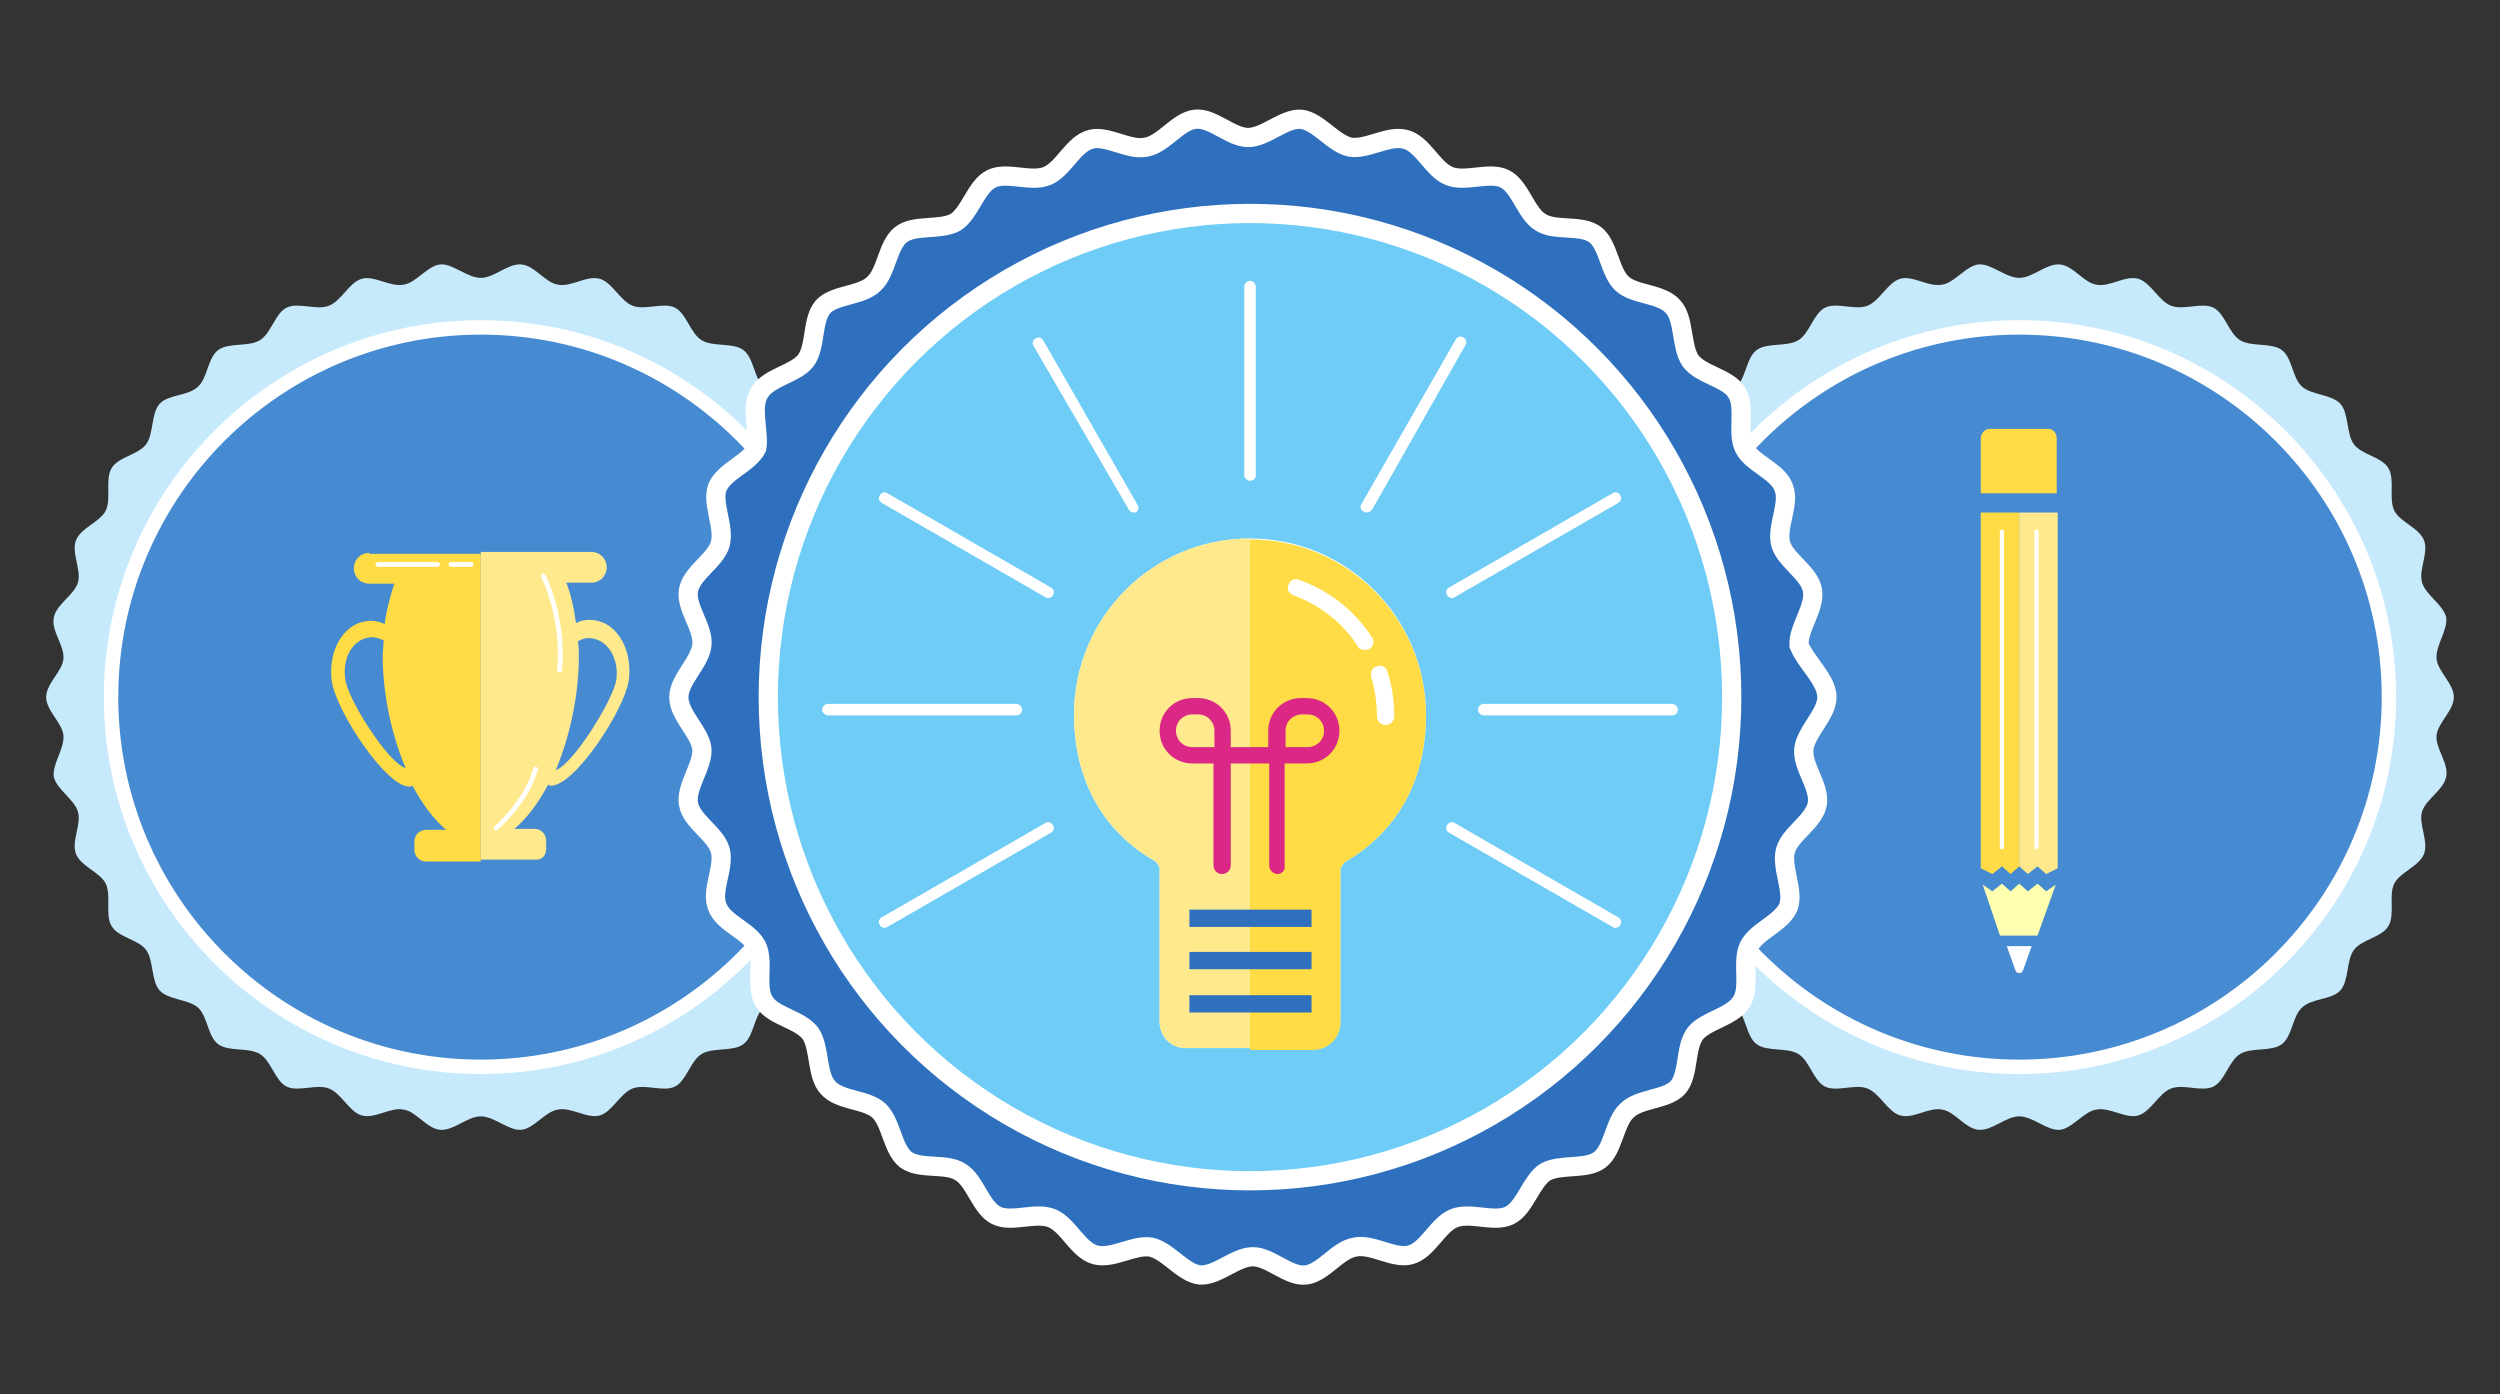 <?xml version="1.0" encoding="utf-8"?>
<!-- Generator: Adobe Illustrator 23.0.4, SVG Export Plug-In . SVG Version: 6.00 Build 0)  -->
<svg version="1.1" xmlns="http://www.w3.org/2000/svg" xmlns:xlink="http://www.w3.org/1999/xlink" x="0px" y="0px"
	 viewBox="0 0 260 145" style="enable-background:new 0 0 260 145;" xml:space="preserve">
<rect x="0" y="0" width="260" height="145" fill="#333333" stroke="none"/>
<style type="text/css">
	.st0{fill:#C6EAFB;}
	.st1{fill:#468BD1;}
	.st2{fill:#FFFFFF;}
	.st3{fill:none;}
	.st4{fill:#FFDB45;}
	.st5{fill:#FFE98D;}
	.st6{fill:none;stroke:#FFFFFF;stroke-width:0.5;stroke-linecap:round;stroke-linejoin:round;stroke-miterlimit:10;}
	.st7{fill:#FFFFB0;}
	.st8{fill:none;stroke:#FFFFFF;stroke-width:0.444;stroke-linecap:round;stroke-linejoin:round;stroke-miterlimit:10;}
	.st9{fill:#2E70BE;stroke:#FFFFFF;stroke-width:2;stroke-miterlimit:10;}
	.st10{fill:#6ECCF6;stroke:#FFFFFF;stroke-width:2;stroke-miterlimit:10;}
	.st11{fill:#DB2886;}
	.st12{fill:#2E70BE;}
</style>
<g id="Layer_1">
</g>
<g id="graphics">
	<g>
		<g>
			<g>
				<path class="st0" d="M95.2,72.5c0,1.4-1.7,2.7-1.8,4c-0.1,1.4,1.3,2.9,1,4.3c-0.3,1.4-2.1,2.3-2.5,3.6c-0.4,1.3,0.7,3.1,0.2,4.4
					c-0.5,1.3-2.5,1.9-3.1,3.1c-0.6,1.2,0.1,3.2-0.6,4.4c-0.7,1.2-2.8,1.4-3.6,2.5c-0.8,1.1-0.5,3.2-1.4,4.2c-0.9,1-3,0.8-4,1.8
					c-1,0.9-1,3-2.1,3.8c-1.1,0.8-3.1,0.3-4.3,1c-1.2,0.7-1.6,2.8-2.8,3.4c-1.2,0.6-3.1-0.3-4.4,0.2c-1.3,0.5-2.1,2.4-3.4,2.8
					c-1.3,0.4-3-0.9-4.4-0.6c-1.3,0.2-2.5,2-3.8,2.1c-1.3,0.1-2.8-1.4-4.2-1.4s-2.8,1.5-4.2,1.4c-1.4-0.1-2.5-1.9-3.8-2.1
					c-1.4-0.3-3,1-4.4,0.6c-1.3-0.4-2.1-2.3-3.4-2.8c-1.3-0.5-3.2,0.4-4.4-0.2c-1.2-0.6-1.6-2.7-2.8-3.4c-1.2-0.7-3.2-0.2-4.3-1
					c-1.1-0.8-1.1-2.9-2.1-3.8c-1-0.9-3.1-0.8-4-1.8c-0.9-1-0.6-3.1-1.4-4.2c-0.8-1.1-2.9-1.3-3.6-2.5c-0.7-1.2,0-3.1-0.6-4.4
					c-0.6-1.2-2.6-1.8-3.1-3.1c-0.5-1.3,0.6-3.1,0.2-4.4c-0.4-1.3-2.2-2.3-2.5-3.6c-0.2-1.3,1.1-2.9,1-4.3c-0.1-1.3-1.8-2.6-1.8-4
					c0-1.4,1.7-2.7,1.8-4c0.1-1.4-1.3-2.9-1-4.3c0.3-1.4,2.1-2.3,2.5-3.6c0.4-1.3-0.7-3.1-0.2-4.4c0.5-1.3,2.5-1.9,3.1-3.1
					c0.6-1.2-0.1-3.2,0.6-4.4c0.7-1.2,2.8-1.4,3.6-2.5c0.8-1.1,0.5-3.2,1.4-4.2c0.9-1,3-0.8,4-1.8c1-0.9,1-3,2.1-3.8
					c1.1-0.8,3.1-0.3,4.3-1c1.2-0.7,1.6-2.8,2.8-3.4c1.2-0.6,3.1,0.3,4.4-0.2c1.3-0.5,2.1-2.4,3.4-2.8c1.3-0.4,3,0.9,4.4,0.6
					c1.3-0.2,2.5-2,3.8-2.1c1.3-0.1,2.8,1.4,4.2,1.4s2.8-1.5,4.2-1.4c1.4,0.1,2.5,1.9,3.8,2.1c1.4,0.3,3-1,4.4-0.6
					c1.3,0.4,2.1,2.3,3.4,2.8c1.3,0.5,3.2-0.4,4.4,0.2c1.2,0.6,1.6,2.7,2.8,3.4c1.2,0.7,3.2,0.2,4.3,1c1.1,0.8,1.1,2.9,2.1,3.8
					c1,0.9,3.1,0.8,4,1.8c0.9,1,0.6,3.1,1.4,4.2c0.8,1.1,2.9,1.3,3.6,2.5c0.7,1.2,0,3.1,0.6,4.4c0.6,1.2,2.6,1.8,3.1,3.1
					c0.5,1.3-0.6,3.1-0.2,4.4c0.4,1.3,2.2,2.3,2.5,3.6c0.2,1.3-1.1,2.9-1,4.3C93.5,69.8,95.2,71.1,95.2,72.5z"/>
				<g>
					<circle class="st1" cx="50" cy="72.5" r="38.5"/>
					<path class="st2" d="M50,34.8c20.8,0,37.7,16.9,37.7,37.7c0,20.8-16.9,37.7-37.7,37.7S12.3,93.3,12.3,72.5
						C12.3,51.7,29.2,34.8,50,34.8 M50,33.3c-21.6,0-39.2,17.6-39.2,39.2s17.6,39.2,39.2,39.2s39.2-17.6,39.2-39.2
						S71.6,33.3,50,33.3L50,33.3z"/>
				</g>
				<g>
					<path class="st3" d="M39.9,66.7c-0.5-0.3-1-0.4-1.5-0.3c-1.6,0.2-2.8,2.1-2.5,4.3c0.3,2,4.4,8.7,6.3,9.4
						c-1.5-3.5-2.4-7.8-2.4-11.7C39.8,67.7,39.9,67.2,39.9,66.7z"/>
					<path class="st4" d="M38.4,57.5c-0.9,0-1.6,0.7-1.6,1.6c0,0.9,0.7,1.6,1.6,1.6H41c-0.4,1.3-0.8,2.7-1,4.2
						c-0.6-0.3-1.3-0.4-1.9-0.3c-2.4,0.3-4,3.1-3.6,6.2c0.4,3.1,5.8,11.3,8.2,11c0.1,0,0.1-0.1,0.2-0.1c1,1.9,2.2,3.5,3.5,4.6h-2.1
						c-0.6,0-1.2,0.5-1.2,1.2v0.9c0,0.6,0.5,1.2,1.2,1.2H50v-32H38.4z M35.9,70.6c-0.3-2.2,0.8-4.1,2.5-4.3c0.5-0.1,1.1,0.1,1.5,0.3
						c0,0.5-0.1,1.1-0.1,1.6c0,3.9,0.9,8.2,2.4,11.7C40.3,79.3,36.1,72.6,35.9,70.6z"/>
					<path class="st5" d="M56.8,88.3v-0.9c0-0.6-0.5-1.2-1.2-1.2h-2.1c1.3-1.1,2.5-2.7,3.5-4.6c0.1,0,0.1,0.1,0.2,0.1
						c2.4,0.3,7.8-7.9,8.2-11c0.4-3.1-1.2-5.9-3.6-6.2c-0.7-0.1-1.3,0-1.9,0.3c-0.2-1.5-0.5-2.9-1-4.2h2.6c0.9,0,1.6-0.7,1.6-1.6
						c0-0.9-0.7-1.6-1.6-1.6H50v32h5.6C56.3,89.5,56.8,89,56.8,88.3z M60.2,68.3c0-0.5,0-1.1-0.1-1.6c0.5-0.3,1-0.4,1.5-0.3
						c1.6,0.2,2.8,2.1,2.5,4.3c-0.3,2-4.4,8.7-6.3,9.4C59.3,76.5,60.2,72.2,60.2,68.3z"/>
					<path class="st6" d="M56.5,59.9c0,0,2.2,4.2,1.7,9.8"/>
					<path class="st6" d="M51.6,86.1c0,0,3.1-2.6,4.1-6.1"/>
					<line class="st6" x1="39.3" y1="58.7" x2="45.5" y2="58.7"/>
					<line class="st6" x1="46.9" y1="58.7" x2="49" y2="58.7"/>
				</g>
			</g>
			<g>
				<path class="st0" d="M255.2,72.5c0,1.4-1.7,2.7-1.8,4c-0.1,1.4,1.3,2.9,1,4.3c-0.3,1.4-2.1,2.3-2.5,3.6
					c-0.4,1.3,0.7,3.1,0.2,4.4c-0.5,1.3-2.5,1.9-3.1,3.1c-0.6,1.2,0.1,3.2-0.6,4.4c-0.7,1.2-2.8,1.4-3.6,2.5
					c-0.8,1.1-0.5,3.2-1.4,4.2c-0.9,1-3,0.8-4,1.8c-1,0.9-1,3-2.1,3.8c-1.1,0.8-3.1,0.3-4.3,1c-1.2,0.7-1.6,2.8-2.8,3.4
					c-1.2,0.6-3.1-0.3-4.4,0.2c-1.3,0.5-2.1,2.4-3.4,2.8c-1.3,0.4-3-0.9-4.4-0.6c-1.3,0.2-2.5,2-3.8,2.1c-1.3,0.1-2.8-1.4-4.2-1.4
					s-2.8,1.5-4.2,1.4c-1.4-0.1-2.5-1.9-3.8-2.1c-1.4-0.3-3,1-4.4,0.6c-1.3-0.4-2.1-2.3-3.4-2.8c-1.3-0.5-3.2,0.4-4.4-0.2
					c-1.2-0.6-1.6-2.7-2.8-3.4c-1.2-0.7-3.2-0.2-4.3-1c-1.1-0.8-1.1-2.9-2.1-3.8c-1-0.9-3.1-0.8-4-1.8c-0.9-1-0.6-3.1-1.4-4.2
					c-0.8-1.1-2.9-1.3-3.6-2.5c-0.7-1.2,0-3.1-0.6-4.4c-0.6-1.2-2.6-1.8-3.1-3.1c-0.5-1.3,0.6-3.1,0.2-4.4c-0.4-1.3-2.2-2.3-2.5-3.6
					c-0.2-1.3,1.1-2.9,1-4.3c-0.1-1.3-1.8-2.6-1.8-4c0-1.4,1.7-2.7,1.8-4c0.1-1.4-1.3-2.9-1-4.3c0.3-1.4,2.1-2.3,2.5-3.6
					c0.4-1.3-0.7-3.1-0.2-4.4c0.5-1.3,2.5-1.9,3.1-3.1c0.6-1.2-0.1-3.2,0.6-4.4c0.7-1.2,2.8-1.4,3.6-2.5c0.8-1.1,0.5-3.2,1.4-4.2
					c0.9-1,3-0.8,4-1.8c1-0.9,1-3,2.1-3.8c1.1-0.8,3.1-0.3,4.3-1c1.2-0.7,1.6-2.8,2.8-3.4c1.2-0.6,3.1,0.3,4.4-0.2
					c1.3-0.5,2.1-2.4,3.4-2.8c1.3-0.4,3,0.9,4.4,0.6c1.3-0.2,2.5-2,3.8-2.1c1.3-0.1,2.8,1.4,4.2,1.4s2.8-1.5,4.2-1.4
					c1.4,0.1,2.5,1.9,3.8,2.1c1.4,0.3,3-1,4.4-0.6c1.3,0.4,2.1,2.3,3.4,2.8c1.3,0.5,3.2-0.4,4.4,0.2c1.2,0.6,1.6,2.7,2.8,3.4
					c1.2,0.7,3.2,0.2,4.3,1c1.1,0.8,1.1,2.9,2.1,3.8c1,0.9,3.1,0.8,4,1.8c0.9,1,0.6,3.1,1.4,4.2c0.8,1.1,2.9,1.3,3.6,2.5
					c0.7,1.2,0,3.1,0.6,4.4c0.6,1.2,2.6,1.8,3.1,3.1c0.5,1.3-0.6,3.1-0.2,4.4c0.4,1.3,2.2,2.3,2.5,3.6c0.2,1.3-1.1,2.9-1,4.3
					C253.5,69.8,255.2,71.1,255.2,72.5z"/>
				<g>
					<circle class="st1" cx="210" cy="72.5" r="38.5"/>
					<path class="st2" d="M210,34.8c20.8,0,37.7,16.9,37.7,37.7c0,20.8-16.9,37.7-37.7,37.7s-37.7-16.9-37.7-37.7
						C172.3,51.7,189.2,34.8,210,34.8 M210,33.3c-21.6,0-39.2,17.6-39.2,39.2s17.6,39.2,39.2,39.2s39.2-17.6,39.2-39.2
						S231.6,33.3,210,33.3L210,33.3z"/>
				</g>
				<g>
					<g>
						<polygon class="st7" points="212.8,92.7 211.9,91.9 210.9,92.7 210,91.9 209.1,92.7 208.2,91.9 207.2,92.7 206.2,92 208,97.3 
							210,97.3 211.9,97.3 213.8,92 						"/>
						<polygon class="st4" points="206,53.3 206,90.3 207.2,90.9 208.2,90.1 209.1,90.9 210,90.1 210,53.3 						"/>
						<polygon class="st5" points="210.9,90.9 211.9,90.1 212.8,90.9 214,90.3 214,53.3 210,53.3 210,90.1 210,90.1 						"/>
					</g>
					<path class="st2" d="M208.7,98.4l0.9,2.5c0.1,0.4,0.7,0.4,0.8,0l0.9-2.5H208.7z"/>
					<line class="st8" x1="208.2" y1="55.3" x2="208.2" y2="88.1"/>
					<line class="st8" x1="211.8" y1="55.3" x2="211.8" y2="88.1"/>
					<path class="st4" d="M214,51.3h-8v-5.7c0-0.5,0.4-1,0.9-1h6.1c0.5,0,0.9,0.4,0.9,1V51.3z"/>
				</g>
			</g>
		</g>
		<g>
			<g>
				<g>
					<path class="st9" d="M190,72.5c0,1.8-2.2,3.6-2.4,5.4c-0.2,1.8,1.7,3.9,1.4,5.7c-0.3,1.8-2.8,3.1-3.3,4.8
						c-0.5,1.8,0.9,4.2,0.3,5.9c-0.7,1.7-3.3,2.5-4.1,4.1c-0.8,1.6,0.2,4.3-0.8,5.8c-1,1.6-3.7,1.9-4.8,3.3
						c-1.1,1.5-0.6,4.2-1.8,5.6c-1.2,1.3-4,1.1-5.3,2.4c-1.3,1.2-1.4,4-2.8,5.1c-1.4,1.1-4.1,0.4-5.7,1.3c-1.5,1-2.1,3.7-3.7,4.5
						c-1.6,0.8-4.1-0.4-5.8,0.3c-1.7,0.7-2.7,3.3-4.5,3.8c-1.7,0.5-4-1.2-5.8-0.8c-1.8,0.3-3.3,2.7-5.1,2.9
						c-1.8,0.2-3.7-1.9-5.5-1.9s-3.7,2-5.5,1.9c-1.8-0.2-3.3-2.5-5.1-2.9c-1.8-0.3-4,1.3-5.8,0.8c-1.8-0.5-2.8-3.1-4.5-3.8
						c-1.7-0.7-4.2,0.5-5.8-0.3c-1.6-0.8-2.2-3.6-3.7-4.5c-1.5-1-4.2-0.2-5.7-1.3c-1.4-1.1-1.5-3.9-2.8-5.1c-1.3-1.2-4.1-1-5.3-2.4
						c-1.2-1.3-0.8-4.1-1.8-5.6c-1.1-1.5-3.9-1.8-4.8-3.3c-1-1.5,0-4.2-0.8-5.8c-0.8-1.6-3.5-2.4-4.1-4.1c-0.7-1.7,0.8-4.1,0.3-5.9
						c-0.5-1.7-3-3-3.3-4.8c-0.3-1.8,1.5-3.9,1.4-5.7c-0.2-1.8-2.4-3.5-2.4-5.4c0-1.8,2.2-3.6,2.4-5.4c0.2-1.8-1.7-3.9-1.4-5.7
						c0.3-1.8,2.8-3.1,3.3-4.8c0.5-1.8-0.9-4.2-0.3-5.9c0.7-1.7,3.3-2.5,4.1-4.1C79,45,78,42.3,79,40.8c1-1.6,3.7-1.9,4.8-3.3
						c1.1-1.5,0.6-4.2,1.8-5.6c1.2-1.3,4-1.1,5.3-2.4c1.3-1.2,1.4-4,2.8-5.1c1.4-1.1,4.1-0.4,5.7-1.3c1.5-1,2.1-3.7,3.7-4.5
						c1.6-0.8,4.1,0.4,5.8-0.3c1.7-0.7,2.7-3.3,4.5-3.8c1.7-0.5,4,1.2,5.8,0.8c1.8-0.3,3.3-2.7,5.1-2.9c1.8-0.2,3.7,1.9,5.5,1.9
						s3.7-2,5.5-1.9c1.8,0.2,3.3,2.5,5.1,2.9c1.8,0.3,4-1.3,5.8-0.8c1.8,0.5,2.8,3.1,4.5,3.8c1.7,0.7,4.2-0.5,5.8,0.3
						c1.6,0.8,2.2,3.6,3.7,4.5c1.5,1,4.2,0.2,5.7,1.3c1.4,1.1,1.5,3.9,2.8,5.1c1.3,1.2,4.1,1,5.3,2.4c1.2,1.3,0.8,4.1,1.8,5.6
						c1.1,1.5,3.9,1.8,4.8,3.3c1,1.5,0,4.2,0.8,5.8c0.8,1.6,3.5,2.4,4.1,4.1c0.7,1.7-0.8,4.1-0.3,5.9c0.5,1.7,3,3,3.3,4.8
						c0.3,1.8-1.5,3.9-1.4,5.7C187.8,68.9,190,70.7,190,72.5z"/>
				</g>
			</g>
			<g>
				<g>
					<ellipse class="st10" cx="130" cy="72.5" rx="50.1" ry="50.3"/>
				</g>
			</g>
		</g>
		<g>
			<path class="st2" d="M130,56c-10.1,0-18.3,8.2-18.3,18.3c0,6.8,3,12.2,8.5,15.3l0.4,0.6v16.1c0,1.5,1.2,2.7,2.7,2.7h6.7h6.7
				c1.5,0,2.7-1.2,2.7-2.7V90.3l0.4-0.6c5.5-3.2,8.5-8.5,8.5-15.3C148.3,64.2,140.1,56,130,56z"/>
		</g>
		<g>
			<path class="st5" d="M111.7,74.3c0,6.8,3,12.2,8.5,15.3l0.4,0.6v16.1c0,1.5,1.2,2.7,2.7,2.7h6.7V56
				C119.9,56,111.7,64.2,111.7,74.3z"/>
		</g>
		<g>
			<path class="st4" d="M139.4,106.4V90.3l0.4-0.6c5.5-3.2,8.5-8.5,8.5-15.3c0-10.1-8.2-18.3-18.3-18.3v53.1h6.7
				C138.2,109.1,139.4,107.9,139.4,106.4z"/>
		</g>
		<g>
			<path class="st11" d="M132.9,90.9c-0.5,0-0.9-0.4-0.9-0.9V79.4H128V90c0,0.5-0.4,0.9-0.9,0.9c-0.5,0-0.9-0.4-0.9-0.9V79.4H124
				c-1.9,0-3.4-1.5-3.4-3.4c0-1.9,1.5-3.4,3.4-3.4h0.6c1.9,0,3.4,1.5,3.4,3.4v1.7h3.9V76c0-1.9,1.5-3.4,3.4-3.4h0.6
				c1.9,0,3.4,1.5,3.4,3.4c0,1.9-1.5,3.4-3.4,3.4h-2.3V90C133.7,90.5,133.3,90.9,132.9,90.9z M133.7,77.7h2.3c0.9,0,1.7-0.7,1.7-1.7
				c0-0.9-0.7-1.7-1.7-1.7h-0.6c-0.9,0-1.7,0.7-1.7,1.7V77.7z M124,74.3c-0.9,0-1.7,0.7-1.7,1.7c0,0.9,0.7,1.7,1.7,1.7h2.3V76
				c0-0.9-0.7-1.7-1.7-1.7H124z"/>
		</g>
		<g>
			<g>
				<g>
					<path class="st2" d="M130,50c-0.3,0-0.6-0.3-0.6-0.6V29.8c0-0.3,0.3-0.6,0.6-0.6s0.6,0.3,0.6,0.6v19.7
						C130.6,49.8,130.3,50,130,50z"/>
				</g>
			</g>
			<g>
				<g>
					<path class="st2" d="M117.9,53.3c-0.2,0-0.4-0.1-0.5-0.3L107.5,36c-0.2-0.3-0.1-0.6,0.2-0.8c0.3-0.2,0.6-0.1,0.8,0.2l9.8,17.1
						c0.2,0.3,0.1,0.6-0.2,0.8C118.1,53.3,118,53.3,117.9,53.3z"/>
				</g>
			</g>
			<g>
				<g>
					<path class="st2" d="M109,62.2c-0.1,0-0.2,0-0.3-0.1l-17-9.8c-0.3-0.2-0.4-0.5-0.2-0.8c0.2-0.3,0.5-0.4,0.8-0.2l17,9.8
						c0.3,0.2,0.4,0.5,0.2,0.8C109.4,62.1,109.2,62.2,109,62.2z"/>
				</g>
			</g>
			<g>
				<g>
					<path class="st2" d="M105.7,74.4H86.1c-0.3,0-0.6-0.3-0.6-0.6c0-0.3,0.3-0.6,0.6-0.6h19.6c0.3,0,0.6,0.3,0.6,0.6
						C106.3,74.2,106,74.4,105.7,74.4z"/>
				</g>
			</g>
			<g>
				<g>
					<path class="st2" d="M92,96.5c-0.2,0-0.4-0.1-0.5-0.3c-0.2-0.3-0.1-0.6,0.2-0.8l17-9.8c0.3-0.2,0.6-0.1,0.8,0.2
						c0.2,0.3,0.1,0.6-0.2,0.8l-17,9.8C92.2,96.4,92.1,96.5,92,96.5z"/>
				</g>
			</g>
			<g>
				<g>
					<path class="st2" d="M168,96.5c-0.1,0-0.2,0-0.3-0.1l-17-9.8c-0.3-0.2-0.4-0.5-0.2-0.8c0.2-0.3,0.5-0.4,0.8-0.2l17,9.8
						c0.3,0.2,0.4,0.5,0.2,0.8C168.4,96.4,168.2,96.5,168,96.5z"/>
				</g>
			</g>
			<g>
				<g>
					<path class="st2" d="M173.9,74.4h-19.6c-0.3,0-0.6-0.3-0.6-0.6c0-0.3,0.3-0.6,0.6-0.6h19.6c0.3,0,0.6,0.3,0.6,0.6
						C174.5,74.2,174.2,74.4,173.9,74.4z"/>
				</g>
			</g>
			<g>
				<g>
					<path class="st2" d="M151,62.2c-0.2,0-0.4-0.1-0.5-0.3c-0.2-0.3-0.1-0.6,0.2-0.8l17-9.8c0.3-0.2,0.6-0.1,0.8,0.2
						c0.2,0.3,0.1,0.6-0.2,0.8l-17,9.8C151.2,62.2,151.1,62.2,151,62.2z"/>
				</g>
			</g>
			<g>
				<g>
					<path class="st2" d="M142.1,53.3c-0.1,0-0.2,0-0.3-0.1c-0.3-0.2-0.4-0.5-0.2-0.8l9.8-17.1c0.2-0.3,0.5-0.4,0.8-0.2
						c0.3,0.2,0.4,0.5,0.2,0.8L142.7,53C142.5,53.2,142.3,53.3,142.1,53.3z"/>
				</g>
			</g>
		</g>
		<g>
			<g>
				<rect x="123.7" y="99" class="st12" width="12.7" height="1.8"/>
			</g>
			<g>
				<rect x="123.7" y="103.5" class="st12" width="12.7" height="1.8"/>
			</g>
			<g>
				<rect x="123.7" y="94.6" class="st12" width="12.7" height="1.8"/>
			</g>
		</g>
		<g>
			<g>
				<path class="st2" d="M144.1,75.4c-0.5,0-0.9-0.4-0.9-0.9c0-1.4-0.2-2.8-0.6-4.1c-0.1-0.5,0.1-1,0.6-1.1c0.5-0.2,1,0.1,1.1,0.6
					c0.5,1.5,0.7,3.1,0.7,4.6C145,75,144.6,75.4,144.1,75.4z"/>
			</g>
			<g>
				<path class="st2" d="M141.9,67.6c-0.3,0-0.6-0.1-0.7-0.4c-1.6-2.5-4-4.3-6.7-5.3c-0.5-0.2-0.7-0.7-0.5-1.1
					c0.2-0.5,0.7-0.7,1.1-0.5c3.1,1.1,5.8,3.2,7.6,6c0.3,0.4,0.1,1-0.3,1.2C142.2,67.6,142,67.6,141.9,67.6z"/>
			</g>
		</g>
	</g>
</g>
</svg>
